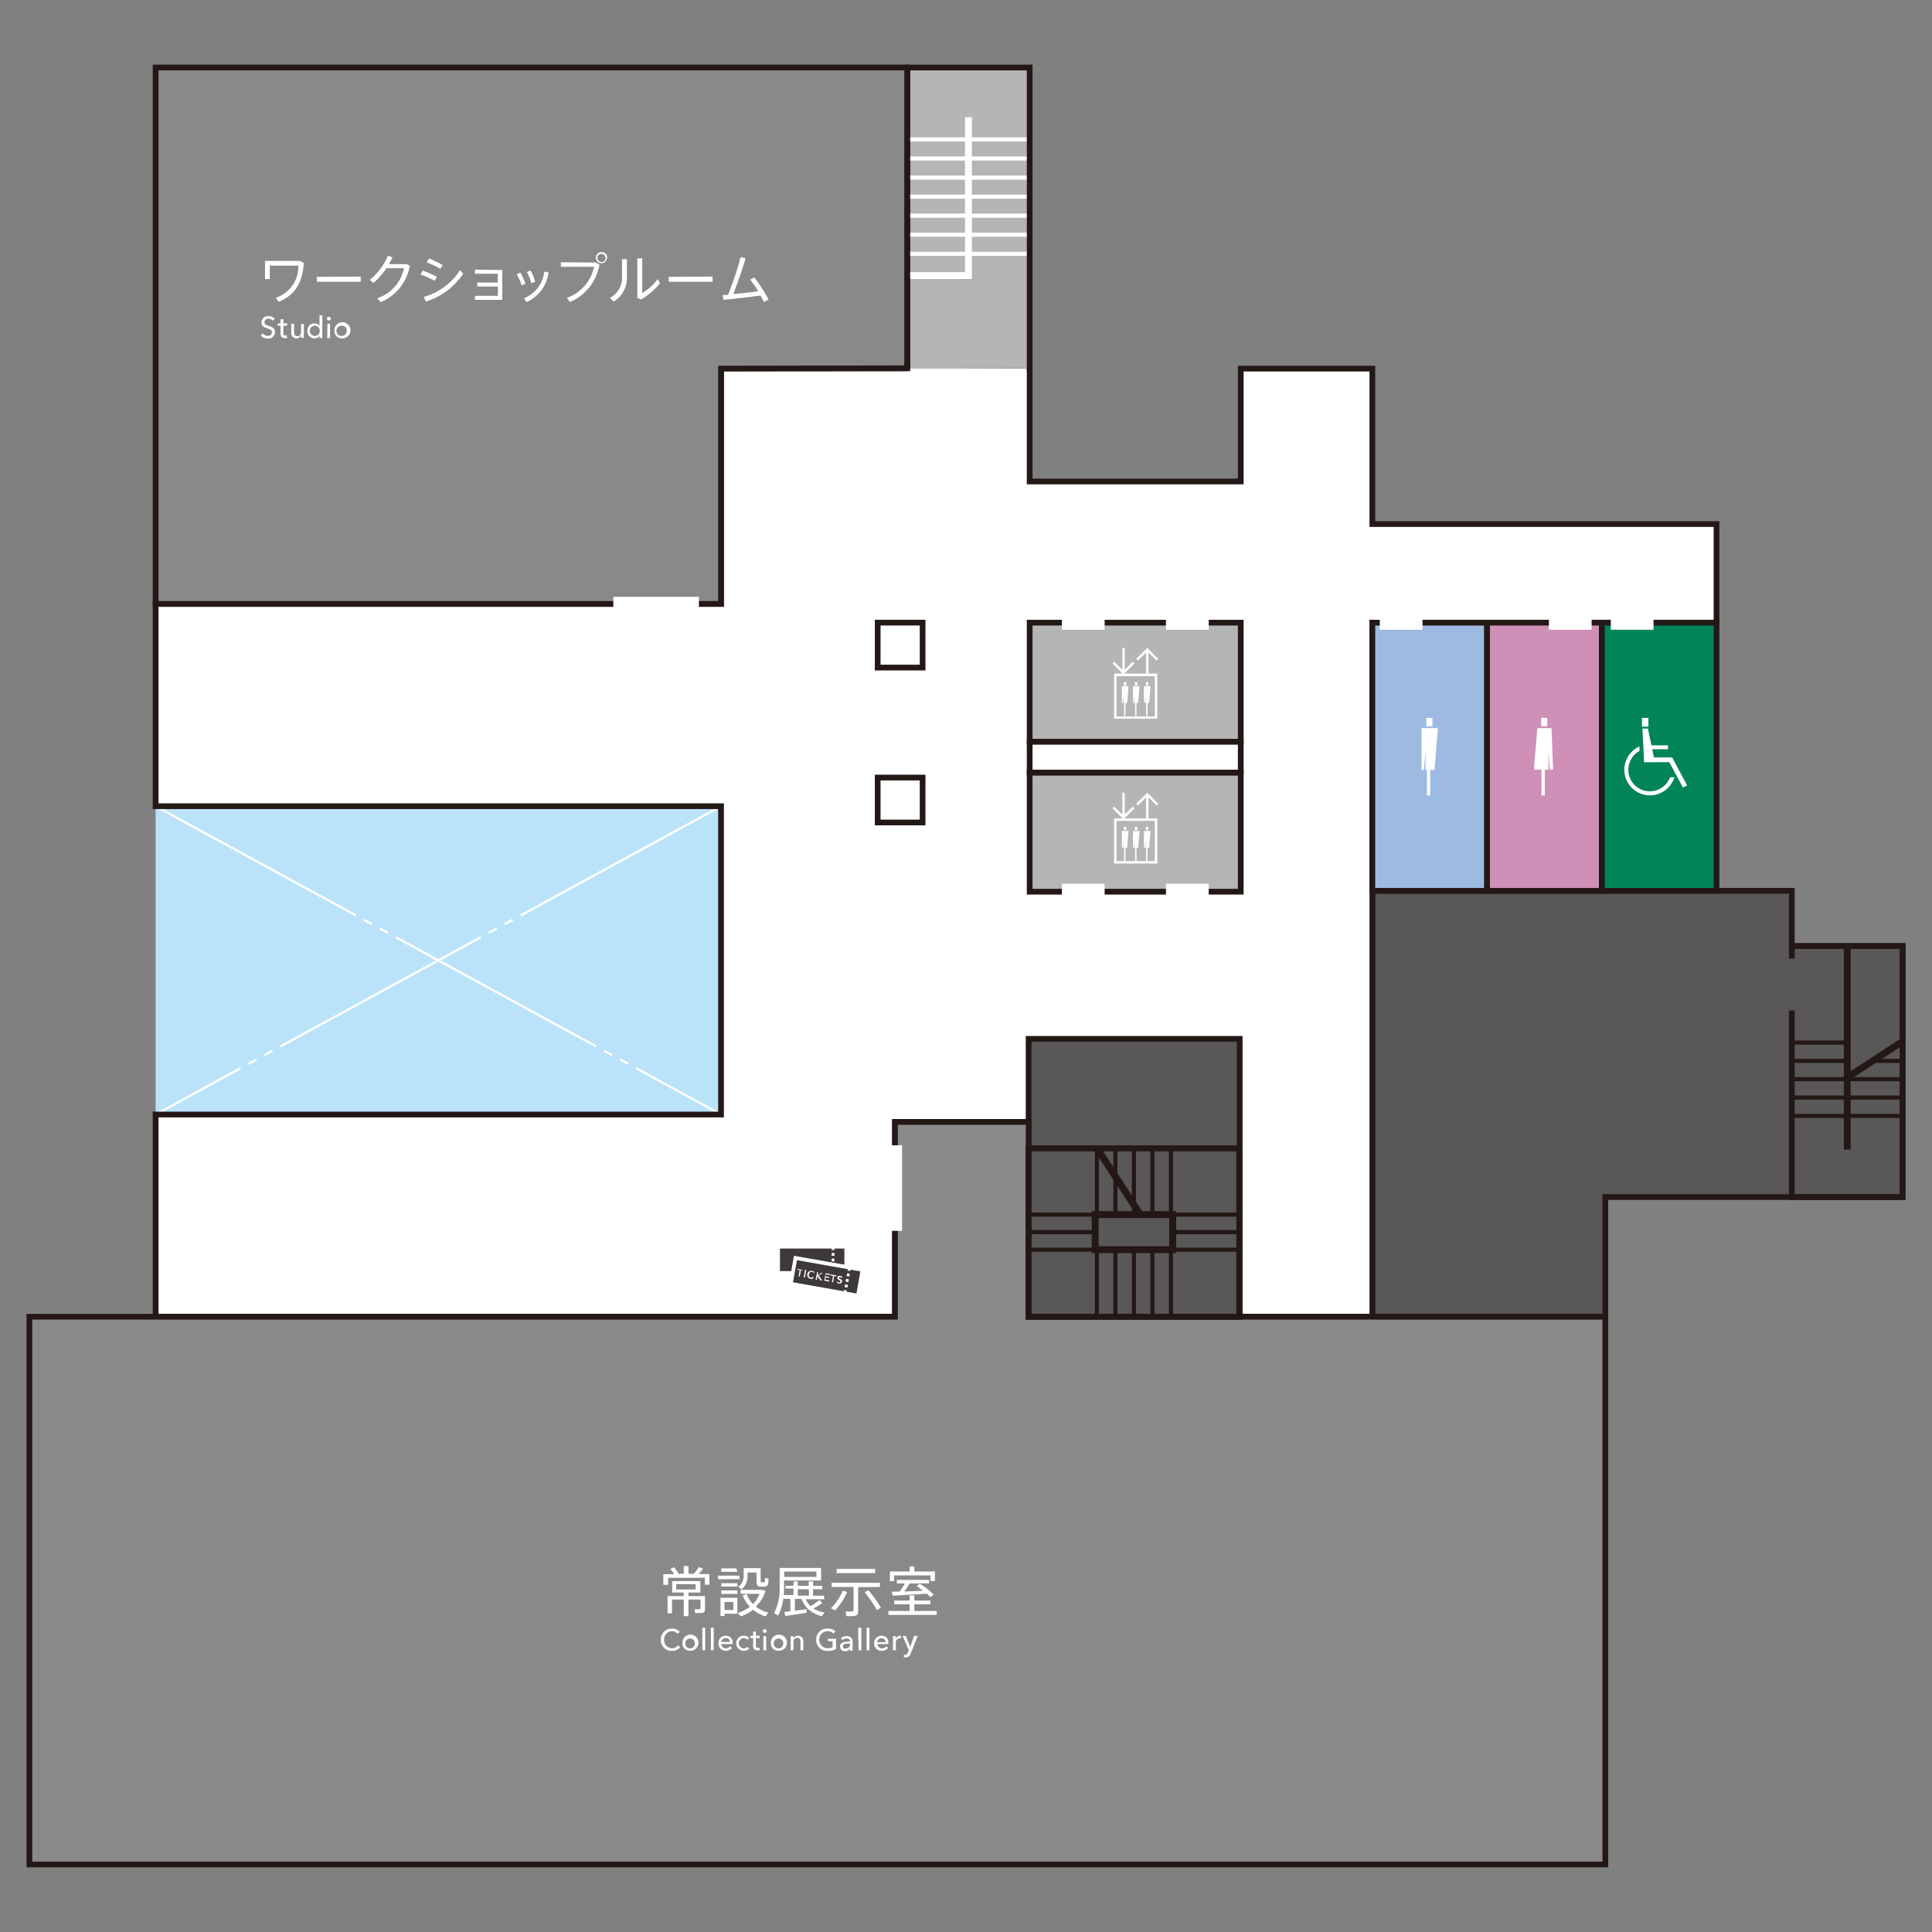 <svg id="MAP" xmlns="http://www.w3.org/2000/svg" viewBox="0 0 240 240"><rect x="0" y="0" width="240" height="240" fill="#808080" stroke="none"/><defs><style>.cls-1{fill:#bae3f9;}.cls-13,.cls-14,.cls-15,.cls-17,.cls-18,.cls-19,.cls-2,.cls-20{fill:none;}.cls-13,.cls-14,.cls-2,.cls-22{stroke:#fff;}.cls-10,.cls-11,.cls-13,.cls-14,.cls-15,.cls-16,.cls-17,.cls-18,.cls-19,.cls-2,.cls-20,.cls-21,.cls-3,.cls-4,.cls-6,.cls-7,.cls-8,.cls-9{stroke-miterlimit:10;}.cls-2{stroke-width:0.28px;stroke-dasharray:28.35 1.13 1.13 1.13 1.13 1.13;}.cls-16,.cls-3,.cls-8{fill:#595757;}.cls-10,.cls-11,.cls-15,.cls-16,.cls-17,.cls-18,.cls-19,.cls-20,.cls-21,.cls-3,.cls-4,.cls-6,.cls-7,.cls-8,.cls-9{stroke:#231815;}.cls-19,.cls-3{stroke-width:0.71px;}.cls-12,.cls-22,.cls-4{fill:#fff;}.cls-10,.cls-11,.cls-15,.cls-4,.cls-6,.cls-7,.cls-8,.cls-9{stroke-width:0.71px;}.cls-5,.cls-6{fill:#b5b5b6;}.cls-7{fill:#008458;}.cls-9{fill:#9dbae1;}.cls-10{fill:#ce90b7;}.cls-11{fill:#898989;}.cls-13{stroke-width:0.85px;}.cls-14{stroke-width:0.51px;}.cls-16{stroke-width:0.69px;}.cls-17{stroke-width:0.86px;}.cls-18{stroke-width:0.51px;}.cls-20{stroke-width:0.85px;}.cls-21{fill:#231815;stroke-width:0.85px;}.cls-22{stroke-linecap:round;stroke-linejoin:round;stroke-width:0.71px;}.cls-23{fill:#3e3a39;}</style></defs><g id="_5F" data-name="5F"><rect class="cls-1" x="19.33" y="100.15" width="70.23" height="38.3"/><line class="cls-2" x1="19.33" y1="100.15" x2="89.57" y2="138.45"/><line class="cls-2" x1="89.57" y1="100.15" x2="19.33" y2="138.45"/><polygon class="cls-3" points="170.48 163.57 170.48 110.66 222.59 110.66 222.59 117.52 236.35 117.52 236.34 148.7 199.42 148.7 199.42 163.57 170.48 163.57"/><polyline class="cls-4" points="112.71 45.75 89.57 45.75 89.57 75.02 19.33 75.02 19.33 100.15 89.57 100.15 89.57 138.45 19.33 138.45 19.33 163.57 111.18 163.57 111.18 139.37 127.78 139.37 127.78 163.57 170.48 163.57 170.48 77.35 213.23 77.35 213.23 65.1 170.48 65.1 170.48 45.79 154.13 45.79 154.13 59.81 127.91 59.81 127.91 45.79"/><rect class="cls-5" x="112.71" y="8.39" width="15.2" height="37.36"/><rect class="cls-6" x="127.91" y="77.35" width="26.22" height="14.81"/><rect class="cls-7" x="198.98" y="77.35" width="14.25" height="33.31"/><rect class="cls-6" x="127.91" y="95.97" width="26.22" height="14.8"/><rect class="cls-8" x="127.78" y="129.05" width="26.22" height="34.53"/><rect class="cls-9" x="170.48" y="77.35" width="14.25" height="33.31"/><rect class="cls-10" x="184.73" y="77.35" width="14.25" height="33.31"/><polygon class="cls-11" points="112.71 8.39 112.71 45.75 89.57 45.79 89.57 75.02 19.33 75.02 19.33 8.39 112.71 8.39"/><rect class="cls-4" x="127.91" y="92.15" width="26.22" height="3.82"/><polygon class="cls-11" points="199.42 231.61 199.42 163.57 127.78 163.57 127.78 139.37 111.18 139.37 111.18 163.57 3.65 163.57 3.65 231.61 199.42 231.61"/><rect class="cls-12" x="144.83" y="76.46" width="5.31" height="1.77" transform="translate(294.98 154.69) rotate(-180)"/><rect class="cls-12" x="131.9" y="76.46" width="5.31" height="1.77" transform="translate(269.12 154.69) rotate(-180)"/><rect class="cls-12" x="144.83" y="109.77" width="5.31" height="1.77" transform="translate(294.98 221.32) rotate(-180)"/><rect class="cls-12" x="131.9" y="109.77" width="5.31" height="1.77" transform="translate(269.12 221.32) rotate(-180)"/><rect class="cls-12" x="105.86" y="146.7" width="10.63" height="1.77" transform="translate(-36.41 258.76) rotate(-90)"/><rect class="cls-12" x="76.18" y="74.14" width="10.63" height="1.77" transform="translate(163 150.05) rotate(-180)"/><polyline class="cls-13" points="120.3 14.56 120.3 34.23 112.71 34.23"/><line class="cls-14" x1="127.82" y1="31.53" x2="112.71" y2="31.53"/><line class="cls-14" x1="127.82" y1="29.16" x2="112.71" y2="29.16"/><line class="cls-14" x1="127.82" y1="26.79" x2="112.71" y2="26.79"/><line class="cls-14" x1="127.82" y1="24.43" x2="112.61" y2="24.43"/><line class="cls-14" x1="127.82" y1="22.06" x2="112.61" y2="22.06"/><line class="cls-14" x1="127.82" y1="19.69" x2="112.61" y2="19.69"/><line class="cls-14" x1="127.82" y1="17.32" x2="112.61" y2="17.32"/><polyline class="cls-15" points="127.91 46.07 127.91 8.39 112.71 8.39 112.71 45.75"/><rect class="cls-12" x="171.39" y="76.46" width="5.31" height="1.77" transform="translate(348.1 154.69) rotate(-180)"/><rect class="cls-12" x="192.41" y="76.46" width="5.31" height="1.77" transform="translate(390.13 154.69) rotate(-180)"/><rect class="cls-12" x="200.1" y="76.46" width="5.31" height="1.77" transform="translate(405.51 154.69) rotate(-180)"/><rect class="cls-4" x="109.02" y="96.58" width="5.58" height="5.58" transform="translate(223.63 198.75) rotate(-180)"/><rect class="cls-4" x="109.02" y="77.35" width="5.58" height="5.58" transform="translate(223.63 160.28) rotate(-180)"/><rect class="cls-16" x="130.4" y="140.03" width="20.92" height="26.16" transform="translate(293.97 12.25) rotate(90)"/><rect class="cls-17" x="136.05" y="150.88" width="9.63" height="4.36"/><line class="cls-17" x1="136.26" y1="142.63" x2="141.61" y2="150.83"/><line class="cls-18" x1="140.86" y1="163.57" x2="140.86" y2="155.32"/><line class="cls-18" x1="143.16" y1="163.57" x2="143.16" y2="155.32"/><line class="cls-18" x1="145.46" y1="163.57" x2="145.46" y2="155.23"/><line class="cls-18" x1="136.26" y1="163.57" x2="136.26" y2="155.32"/><line class="cls-18" x1="138.56" y1="163.57" x2="138.56" y2="155.32"/><line class="cls-18" x1="140.86" y1="150.88" x2="140.86" y2="142.63"/><line class="cls-18" x1="143.16" y1="150.88" x2="143.16" y2="142.63"/><line class="cls-18" x1="145.46" y1="150.88" x2="145.46" y2="142.53"/><line class="cls-18" x1="136.26" y1="150.88" x2="136.26" y2="142.63"/><line class="cls-18" x1="138.56" y1="150.88" x2="138.56" y2="142.63"/><line class="cls-18" x1="127.78" y1="155.24" x2="136.05" y2="155.24"/><line class="cls-18" x1="127.78" y1="153.06" x2="136.05" y2="153.06"/><line class="cls-18" x1="127.78" y1="150.88" x2="136.05" y2="150.88"/><line class="cls-18" x1="145.74" y1="155.24" x2="154" y2="155.24"/><line class="cls-18" x1="145.74" y1="153.06" x2="154" y2="153.06"/><line class="cls-18" x1="145.74" y1="150.88" x2="154" y2="150.88"/><rect class="cls-19" x="130.4" y="140.03" width="20.92" height="26.16" transform="translate(293.97 12.25) rotate(90)"/><line class="cls-20" x1="236.35" y1="129.37" x2="229.52" y2="133.81"/><line class="cls-18" x1="236.23" y1="134.06" x2="222.82" y2="134.06"/><line class="cls-18" x1="229.52" y1="131.79" x2="222.82" y2="131.79"/><line class="cls-18" x1="236.35" y1="131.79" x2="232.87" y2="131.79"/><line class="cls-18" x1="229.47" y1="129.51" x2="222.59" y2="129.51"/><line class="cls-18" x1="236.23" y1="138.62" x2="222.82" y2="138.62"/><line class="cls-18" x1="236.23" y1="136.34" x2="222.82" y2="136.34"/><line class="cls-21" x1="229.47" y1="117.52" x2="229.47" y2="142.81"/><polyline class="cls-19" points="222.59 119.07 222.59 117.52 236.35 117.52 236.35 148.7 222.59 148.7 222.59 125.52"/><path class="cls-22" d="M145.18,71.1l-.79-1.2h.36l.59.95.58-.95h.35l-.79,1.2V72h-.3Z"/><path class="cls-22" d="M146.2,71.3a.76.76,0,1,1,.76.75A.73.73,0,0,1,146.2,71.3Zm1.23,0a.47.47,0,1,0-.47.51A.47.47,0,0,0,147.43,71.3Z"/><path class="cls-22" d="M148.17,71.47V70.6h.28v.78c0,.23.06.43.32.43s.38-.18.38-.46V70.6h.28v1.11c0,.07,0,.21,0,.3h-.27c0-.07,0-.17,0-.23h0a.54.54,0,0,1-.47.27A.51.51,0,0,1,148.17,71.47Z"/><path class="cls-22" d="M150.69,71.61c0-.42.51-.48,1-.48v0c0-.2-.13-.3-.34-.3a.58.58,0,0,0-.41.16l-.14-.18a.83.83,0,0,1,.57-.21.52.52,0,0,1,.59.55v.62a2.3,2.3,0,0,0,0,.28h-.25a1.36,1.36,0,0,1,0-.2h0a.54.54,0,0,1-.48.23A.46.46,0,0,1,150.69,71.61Zm1-.2v-.07h-.06c-.28,0-.63,0-.63.26s.15.22.29.22A.38.38,0,0,0,151.67,71.41Z"/><path class="cls-22" d="M152.48,70.9c0-.07,0-.21,0-.3h.27c0,.07,0,.18,0,.24h0a.46.46,0,0,1,.43-.28h.11v.26h-.13a.4.4,0,0,0-.4.45V72h-.28Z"/><path class="cls-22" d="M153.49,71.31a.71.71,0,0,1,.72-.75.66.66,0,0,1,.68.73v.1h-1.12a.45.45,0,0,0,.46.43.49.49,0,0,0,.41-.22l.2.16a.73.73,0,0,1-.61.29A.71.71,0,0,1,153.49,71.31Zm1.12-.13a.38.38,0,0,0-.4-.4.44.44,0,0,0-.44.4Z"/><path class="cls-22" d="M156.19,69.9h.29v.88h1.07V69.9h.29V72h-.29V71h-1.07v1h-.29Z"/><path class="cls-22" d="M158.32,71.31a.71.71,0,0,1,.73-.75.65.65,0,0,1,.67.73v.1H158.6a.45.45,0,0,0,.46.43.49.49,0,0,0,.41-.22l.2.16a.72.72,0,0,1-.61.29A.71.71,0,0,1,158.32,71.31Zm1.12-.13a.38.38,0,0,0-.39-.4.45.45,0,0,0-.45.4Z"/><path class="cls-22" d="M160.19,70.9c0-.07,0-.21,0-.3h.27c0,.07,0,.18,0,.24h0a.47.47,0,0,1,.43-.28H161v.26h-.13c-.27,0-.39.21-.39.45V72h-.28Z"/><path class="cls-22" d="M161.19,71.31a.71.71,0,0,1,.73-.75.66.66,0,0,1,.68.73.38.38,0,0,1,0,.1h-1.11a.44.44,0,0,0,.45.43.49.49,0,0,0,.41-.22l.2.16a.72.72,0,0,1-.61.29A.71.71,0,0,1,161.19,71.31Zm1.12-.13a.37.37,0,0,0-.39-.4.43.43,0,0,0-.44.4Z"/><path class="cls-22" d="M147.81,67.19l-1.95.54-.11-.45.82-.18V65.79h-.63V65.4h.63V64.33h-.74v-.4h1.91v.4H147V65.4h.59v.39H147V67l.76-.19Zm.56-.38.43,0a2,2,0,0,1-1.48,1.78l-.29-.34A1.6,1.6,0,0,0,148.37,66.81Zm2.37.83c0,.83-.12.92-.51.92h-.45c-.42,0-.53-.13-.53-.68V66.69H148V63.83h2.57v2.86h-.84v1.19c0,.21,0,.24.15.24h.36c.13,0,.14,0,.15-.55Zm-2.35-3h1.67V64.2h-1.67Zm0,.81h1.67V65h-1.67Zm0,.82h1.67v-.49h-1.67Z"/><path class="cls-22" d="M156.07,64.52v.41h-3a6.16,6.16,0,0,1-.68,1.17v2.5h-.44v-2c-.17.17-.34.34-.52.5l-.36-.29a5.29,5.29,0,0,0,1.52-1.92h-1.43v-.41h1.61a6,6,0,0,0,.25-.85l.44.1c-.07.25-.14.51-.23.75ZM154.5,68H156v.41h-3.37V68h1.4V66.56h-1.16v-.41h1.16v-1h.45v1h1.23v.41H154.5Z"/><path class="cls-22" d="M158.2,66.79l.05.39c-.5.18-1.24.44-1.68.58l-.11-.46.69-.19v-1.8h-.61V64.9h.61V63.67h.44V64.9h.56v.41h-.56V67Zm3.23.76c-.07.85-.18,1-.81,1h-1.24c-.63,0-.84-.2-.84-1V66l-.5.21-.15-.39.65-.27V64.19H159V65.4l.7-.29V63.68h.43v1.24l.71-.3.42.06c0,2.45,0,2.5-.45,2.5h-.4l0-.42h.32c.12,0,.14,0,.15-1.67l-.7.3v2h-.43v-1.8l-.7.29v1.67c0,.46.12.56.44.56h1.18c.36,0,.4,0,.41-.6Z"/><path class="cls-12" d="M82.09,203.69a1.35,1.35,0,0,1,1.41-1.38,1.17,1.17,0,0,1,.94.41l-.29.22a.8.8,0,0,0-.65-.31,1,1,0,0,0-1,1.06,1,1,0,0,0,1,1.06.81.81,0,0,0,.7-.35l.3.2a1.22,1.22,0,0,1-1,.48A1.34,1.34,0,0,1,82.09,203.69Z"/><path class="cls-12" d="M84.77,204.13a1,1,0,1,1,1,.93A.91.91,0,0,1,84.77,204.13Zm1.54,0a.59.59,0,1,0-1.18,0,.6.6,0,0,0,.59.64A.6.6,0,0,0,86.31,204.13Z"/><path class="cls-12" d="M87.25,202.2h.35V205h-.35Z"/><path class="cls-12" d="M88.31,202.2h.35V205h-.35Z"/><path class="cls-12" d="M89.25,204.13a.89.89,0,0,1,.91-.93.82.82,0,0,1,.85.91.49.49,0,0,1,0,.12H89.6a.57.57,0,0,0,.58.54.61.61,0,0,0,.51-.27l.24.2a.91.91,0,0,1-.75.36A.89.89,0,0,1,89.25,204.13Zm1.4-.16a.46.46,0,0,0-.49-.49.55.55,0,0,0-.56.49Z"/><path class="cls-12" d="M91.47,204.13a.9.9,0,0,1,.94-.93.85.85,0,0,1,.66.29l-.25.2a.53.53,0,0,0-.41-.2.64.64,0,0,0,0,1.28.55.55,0,0,0,.43-.2l.23.21a.82.82,0,0,1-.66.28A.9.9,0,0,1,91.47,204.13Z"/><path class="cls-12" d="M93.56,204.49v-1h-.34v-.29h.34v-.51h.34v.51h.47v.29H93.9v.91c0,.22.08.3.25.3a.52.52,0,0,0,.21,0V205a.9.9,0,0,1-.3,0C93.74,205,93.56,204.85,93.56,204.49Z"/><path class="cls-12" d="M94.77,202.61a.22.22,0,0,1,.23-.22.23.23,0,0,1,.24.22.23.23,0,0,1-.24.23A.23.23,0,0,1,94.77,202.61Zm.06.64h.35V205h-.35Z"/><path class="cls-12" d="M95.76,204.13a1,1,0,1,1,.95.93A.91.91,0,0,1,95.76,204.13Zm1.54,0a.59.59,0,1,0-1.18,0,.6.6,0,0,0,.59.64A.6.6,0,0,0,97.3,204.13Z"/><path class="cls-12" d="M98.23,203.63c0-.09,0-.27,0-.38h.33c0,.09,0,.21,0,.29h0a.63.63,0,0,1,.57-.34.64.64,0,0,1,.66.72V205h-.35v-1c0-.28-.08-.54-.4-.54s-.48.23-.48.58V205h-.35Z"/><path class="cls-12" d="M101.39,203.69a1.34,1.34,0,0,1,1.4-1.38,1.4,1.4,0,0,1,1,.34l-.26.27a1,1,0,0,0-.71-.29,1.06,1.06,0,0,0,0,2.12,1.35,1.35,0,0,0,.61-.13v-.74h-.58v-.31h1v1.28a2,2,0,0,1-1,.23A1.35,1.35,0,0,1,101.39,203.69Z"/><path class="cls-12" d="M104.36,204.51c0-.53.63-.59,1.23-.59v0c0-.26-.18-.39-.44-.39a.72.72,0,0,0-.5.21l-.19-.23a1.08,1.08,0,0,1,.73-.26.65.65,0,0,1,.73.69v.77a1.75,1.75,0,0,0,0,.35h-.32a1.07,1.07,0,0,1,0-.25h0a.68.68,0,0,1-.59.3A.57.57,0,0,1,104.36,204.51Zm1.23-.25v-.09h-.09c-.35,0-.78,0-.78.34s.18.27.36.27A.49.49,0,0,0,105.59,204.26Z"/><path class="cls-12" d="M106.6,202.2H107V205h-.35Z"/><path class="cls-12" d="M107.66,202.2H108V205h-.35Z"/><path class="cls-12" d="M108.59,204.13a.9.9,0,0,1,.92-.93.81.81,0,0,1,.84.91v.12H109a.57.57,0,0,0,.57.54.61.61,0,0,0,.52-.27l.24.2a.92.92,0,0,1-.76.36A.89.89,0,0,1,108.59,204.13ZM110,204a.46.46,0,0,0-.49-.49.54.54,0,0,0-.56.49Z"/><path class="cls-12" d="M110.93,203.63c0-.09,0-.27,0-.38h.33c0,.09,0,.22,0,.3h0a.61.61,0,0,1,.54-.35.32.32,0,0,1,.14,0v.32l-.16,0a.51.51,0,0,0-.5.57V205h-.35Z"/><path class="cls-12" d="M112.28,205.88l0-.31a.47.47,0,0,0,.17,0c.18,0,.25-.11.33-.29l.11-.3-.76-1.76h.39l.55,1.38h0l.49-1.38H114l-.86,2.18a.6.6,0,0,1-.61.47A.93.93,0,0,1,112.28,205.88Z"/><path class="cls-12" d="M88.13,195.54v1.32h-.57V196H83v.87H82.4v-1.32h1.34a3.33,3.33,0,0,0-.47-.63l.45-.24a3.2,3.2,0,0,1,.58.82l-.11,0h.75v-.95h.58v.95h.73l-.07,0a5.51,5.51,0,0,0,.64-.84l.51.22a5,5,0,0,1-.55.65Zm-.55,4.3c0,.42-.13.54-.61.54h-.61l-.08-.47.55,0c.15,0,.19,0,.19-.13V198.7h-1.5v2.06h-.58V198.7H83.48v1.71h-.55v-2.14h2v-.44H83.5v-1.42H87v1.42H85.52v.44h2.06ZM84,197.45h2.41v-.66H84Z"/><path class="cls-12" d="M91.86,196.17H89.2v-.44h2.66Zm-.26,4.29H90v.29h-.5v-2.27H91.6Zm0-3.37h-2v-.42h2Zm-2,.48h2V198h-2Zm2-2.32H89.6v-.42h1.88ZM90,199V200H91.1V199Zm3.94.61a4.18,4.18,0,0,0,1.5.72l-.34.47a4.77,4.77,0,0,1-1.56-.83,5.79,5.79,0,0,1-1.51.83l-.38-.43a5.06,5.06,0,0,0,1.5-.77,4.19,4.19,0,0,1-.89-1.41l.49-.17a3.76,3.76,0,0,0,.79,1.24,3.43,3.43,0,0,0,.8-1.27H92v-.49h2.67l.42.1A4.33,4.33,0,0,1,93.91,199.56Zm-2.24-2.51a1.54,1.54,0,0,0,.68-1.3v-1h2.11v1.49c0,.23,0,.27.12.27h.3c.1,0,.12,0,.12-.52l.44.07c0,.85-.14.94-.52,1h-.39c-.47,0-.58-.17-.58-.77v-1H92.86v.51a2,2,0,0,1-.75,1.59Z"/><path class="cls-12" d="M102.42,200.31l-.32.44a3.4,3.4,0,0,1-2.54-2.13h-.81v1.47l1.46-.19,0,.44-2.65.41-.12-.51.74-.08v-1.54H97.3a6.31,6.31,0,0,1-.63,2.07l-.51-.3a6.84,6.84,0,0,0,.69-3.34v-2.28H102v1.56H97.4V197c0,.39,0,.77-.05,1.14h1.22v-.8h-1V197h1v-.56h.53V197h1.36v-.56H101V197h1.14v.42H101v.8h1.38v.44h-2.3a2.87,2.87,0,0,0,.6.86,7.47,7.47,0,0,0,1.11-.76l.37.37a11.48,11.48,0,0,1-1.12.69A3.89,3.89,0,0,0,102.42,200.31Zm-5-5.09v.67h4v-.67Zm1.7,3h1.36v-.8H99.1Z"/><path class="cls-12" d="M105.23,197.76a7.74,7.74,0,0,1-1.49,2.29l-.53-.26a6.57,6.57,0,0,0,1.48-2.19Zm1.37-.61v2.92c0,.54-.18.69-.75.69h-.7l-.11-.57c.18,0,.46,0,.67,0s.32,0,.32-.2v-2.85h-2.72v-.52h6v.52Zm2.12-1.73h-4.79v-.52h4.79Zm.72,4.3-.51.29a16.73,16.73,0,0,0-1.52-2.22l.46-.25A17.9,17.9,0,0,1,109.44,199.72Z"/><path class="cls-12" d="M116.36,200.12v.49h-6v-.49H113v-.83h-1.92v-.47H113v-.63h.58v.63h2v.47h-2v.83Zm-5.28-3.71h-.53v-1.19H113v-.62h.58v.62h2.56v1.19h-.55v-.71h-4.55Zm.69,1.29a10.31,10.31,0,0,0,.64-1h-1v-.44h4v.44H113a10.22,10.22,0,0,1-.67,1l2.31-.09a8.8,8.8,0,0,0-.78-.59l.39-.29A9,9,0,0,1,116,198.1l-.45.3c-.12-.14-.26-.28-.4-.43-1.25.09-3.18.19-4.26.25l-.11-.49Z"/><path class="cls-12" d="M32.38,41.66l.29-.24a.7.7,0,0,0,.59.31.48.48,0,0,0,.52-.45c0-.32-.28-.4-.62-.51s-.68-.25-.68-.74a.8.8,0,0,1,.9-.75,1.07,1.07,0,0,1,.76.3l-.26.26a.64.64,0,0,0-.52-.25.46.46,0,0,0-.51.43c0,.28.24.36.54.46s.77.24.77.77a.81.81,0,0,1-.91.8A1.1,1.1,0,0,1,32.38,41.66Z"/><path class="cls-12" d="M34.85,41.46v-1h-.34v-.29h.34v-.51h.35v.51h.47v.29H35.2v.91c0,.22.07.3.25.3a.48.48,0,0,0,.2,0V42a.88.88,0,0,1-.29,0A.48.48,0,0,1,34.85,41.46Z"/><path class="cls-12" d="M36.18,41.31V40.22h.35v1c0,.29.07.55.4.55s.47-.23.47-.58v-.94h.35V41.6a2.55,2.55,0,0,0,0,.38h-.34c0-.09,0-.21,0-.29h0a.64.64,0,0,1-.57.34A.64.64,0,0,1,36.18,41.31Z"/><path class="cls-12" d="M38.18,41.1a.88.88,0,0,1,.88-.93.76.76,0,0,1,.63.31h0V39.17h.35V42h-.34V41.7h0a.74.74,0,0,1-.63.33A.88.88,0,0,1,38.18,41.1Zm1.54,0a.61.61,0,0,0-.59-.64.64.64,0,0,0,0,1.28A.61.61,0,0,0,39.72,41.1Z"/><path class="cls-12" d="M40.62,39.58a.22.22,0,0,1,.23-.22.23.23,0,0,1,.24.22.23.23,0,0,1-.24.23A.23.23,0,0,1,40.62,39.58Zm.06.64H41V42h-.35Z"/><path class="cls-12" d="M41.54,41.1a1,1,0,1,1,1,.93A.91.91,0,0,1,41.54,41.1Zm1.53,0a.58.58,0,0,0-.58-.64.64.64,0,1,0,.58.64Z"/><path class="cls-12" d="M37.74,32.66c-.15,2.41-1.07,4-3.11,4.83L34.25,37a4.11,4.11,0,0,0,2.82-4H33.52v1.67h-.6V32.41h4.36Z"/><path class="cls-12" d="M44.81,34.36V35H39.36v-.61Z"/><path class="cls-12" d="M50.91,33a6,6,0,0,1-3.63,4.54l-.4-.49a5,5,0,0,0,3.3-3.73H48a8.54,8.54,0,0,1-1.61,1.83l-.45-.38a8,8,0,0,0,2.25-3l.57.2c-.12.26-.27.54-.43.84h2.18Z"/><path class="cls-12" d="M54,34.88a12.43,12.43,0,0,0-1.76-.78l.27-.49a13,13,0,0,1,1.77.78ZM57.54,34a8.7,8.7,0,0,1-4.62,3.46l-.3-.57a7.93,7.93,0,0,0,4.53-3.33Zm-2.84-.61A11.41,11.41,0,0,0,53,32.59l.28-.48a12.09,12.09,0,0,1,1.72.82Z"/><path class="cls-12" d="M62.39,33.54v3.71H59v-.5h2.85V35.59H59.29V35.1h2.55V34H59v-.5Z"/><path class="cls-12" d="M65.27,35.25l-.47.2a6.17,6.17,0,0,0-.62-1.37l.46-.21A7.38,7.38,0,0,1,65.27,35.25Zm2.88-1.4a4.7,4.7,0,0,1-2.73,3.67l-.34-.47a4,4,0,0,0,2.53-3.31ZM66,35.19a6.07,6.07,0,0,0-.55-1.4l.46-.19a7,7,0,0,1,.57,1.4Z"/><path class="cls-12" d="M74,32.61l.47.25a6.15,6.15,0,0,1-3.67,4.66L70.42,37a5.22,5.22,0,0,0,3.38-3.86H69.67v-.56Zm1.4-.6a.69.69,0,1,1-.69-.69A.69.69,0,0,1,75.44,32Zm-.21,0a.48.48,0,0,0-.48-.47.48.48,0,0,0,0,1A.49.49,0,0,0,75.23,32Z"/><path class="cls-12" d="M77.27,32.2h.61v2.13a3.43,3.43,0,0,1-1.65,3.13L75.77,37a2.82,2.82,0,0,0,1.5-2.73Zm4.71,3a8.89,8.89,0,0,1-2.34,2L79.17,37V32.09h.61v4.32a6.64,6.64,0,0,0,1.93-1.75Z"/><path class="cls-12" d="M88.52,34.36V35H83.07v-.61Z"/><path class="cls-12" d="M94.88,37.51c-.1-.23-.24-.51-.4-.8-1.46.2-3.4.42-4.6.54l-.12-.61.67,0A37.43,37.43,0,0,0,92,31.93l.62.15c-.41,1.49-1,3-1.51,4.45,1-.09,2.17-.23,3.08-.35a13.37,13.37,0,0,0-1-1.44l.51-.28a19.45,19.45,0,0,1,1.78,2.75Z"/><rect class="cls-12" x="203.98" y="89.18" width="0.79" height="1.09"/><polygon class="cls-12" points="204.71 90.5 204.03 90.5 204.24 94.67 205.58 94.67 204.71 90.5"/><rect class="cls-12" x="204.13" y="90.63" height="0.06"/><rect class="cls-12" x="204.24" y="94.09" width="3.48" height="0.59"/><polygon class="cls-12" points="209.58 97.56 207.72 94.09 207.2 94.36 209.06 97.83 209.58 97.56"/><path class="cls-12" d="M207.45,96.56a2.67,2.67,0,1,1-3.79-3.27v-.57A3.18,3.18,0,1,0,208,96.56Z"/><rect class="cls-12" x="204.69" y="92.59" width="2.51" height="0.48"/><rect class="cls-12" x="139.64" y="105.2" width="0.17" height="1.76"/><rect class="cls-12" x="139.61" y="102.71" width="0.31" height="0.42"/><polygon class="cls-12" points="139.37 103.23 139.37 105.32 139.49 105.32 139.56 104.44 139.56 104.44 139.56 105.32 140.02 105.32 140.19 103.23 139.37 103.23"/><rect class="cls-12" x="141.01" y="105.2" width="0.17" height="1.76"/><rect class="cls-12" x="140.98" y="102.71" width="0.31" height="0.42"/><polygon class="cls-12" points="140.74 103.23 140.74 105.32 140.86 105.32 140.93 104.44 140.93 104.44 140.93 105.32 141.39 105.32 141.56 103.23 140.74 103.23"/><rect class="cls-12" x="142.38" y="105.2" width="0.17" height="1.76"/><rect class="cls-12" x="142.34" y="102.71" width="0.31" height="0.42"/><polygon class="cls-12" points="142.1 103.23 142.1 105.32 142.23 105.32 142.29 104.44 142.3 104.44 142.3 105.32 142.75 105.32 142.93 103.23 142.1 103.23"/><path class="cls-12" d="M143.76,107.27H138.4v-5.6h5.36Zm-5.06-.3h4.76v-5H138.7Z"/><polygon class="cls-12" points="143.67 100.05 142.52 98.9 141.36 100.05 141.15 99.84 142.52 98.48 143.88 99.84 143.67 100.05"/><rect class="cls-12" x="142.37" y="98.69" width="0.3" height="3.08"/><polygon class="cls-12" points="139.56 101.77 138.2 100.41 138.41 100.2 139.56 101.35 140.72 100.2 140.93 100.41 139.56 101.77"/><rect class="cls-12" x="139.42" y="98.48" width="0.3" height="3.08"/><rect class="cls-12" x="139.64" y="87.2" width="0.17" height="1.76"/><rect class="cls-12" x="139.61" y="84.72" width="0.31" height="0.42"/><polygon class="cls-12" points="139.37 85.23 139.37 87.32 139.49 87.32 139.56 86.45 139.56 86.45 139.56 87.32 140.02 87.32 140.19 85.23 139.37 85.23"/><rect class="cls-12" x="141.01" y="87.2" width="0.17" height="1.76"/><rect class="cls-12" x="140.98" y="84.72" width="0.31" height="0.42"/><polygon class="cls-12" points="140.74 85.23 140.74 87.32 140.86 87.32 140.93 86.45 140.93 86.45 140.93 87.32 141.39 87.32 141.56 85.23 140.74 85.23"/><rect class="cls-12" x="142.38" y="87.2" width="0.17" height="1.76"/><rect class="cls-12" x="142.34" y="84.72" width="0.31" height="0.42"/><polygon class="cls-12" points="142.1 85.23 142.1 87.32 142.23 87.32 142.29 86.45 142.3 86.45 142.3 87.32 142.75 87.32 142.93 85.23 142.1 85.23"/><path class="cls-12" d="M143.76,89.27H138.4v-5.6h5.36ZM138.7,89h4.76V84H138.7Z"/><polygon class="cls-12" points="143.67 82.06 142.52 80.91 141.36 82.06 141.15 81.85 142.52 80.48 143.88 81.85 143.67 82.06"/><rect class="cls-12" x="142.37" y="80.7" width="0.3" height="3.08"/><polygon class="cls-12" points="139.56 83.78 138.2 82.41 138.41 82.2 139.56 83.36 140.72 82.2 140.93 82.41 139.56 83.78"/><rect class="cls-12" x="139.42" y="80.49" width="0.3" height="3.08"/><rect class="cls-12" x="177.26" y="95.34" width="0.41" height="3.48"/><rect class="cls-12" x="177.18" y="89.18" width="0.76" height="1.04"/><polygon class="cls-12" points="176.58 90.45 176.58 95.64 176.89 95.64 177.05 93.48 177.07 93.48 177.07 95.64 178.2 95.64 178.62 90.45 176.58 90.45"/><rect class="cls-12" x="191.49" y="95.34" width="0.41" height="3.48"/><rect class="cls-12" x="191.45" y="89.18" width="0.76" height="1.04"/><polygon class="cls-12" points="192.35 93.48 192.36 93.48 192.53 95.61 192.93 95.61 192.74 90.45 190.98 90.45 190.54 95.61 192.35 95.61 192.35 93.48"/><path class="cls-23" d="M105.64,157.72l0,.17-.34-.06,0-.17L99,156.54l-.49,2.75,6.33,1.12,0-.17.35.06,0,.17,1.2.21.49-2.75Zm-5.85.09-.29-.05-.15.8-.15,0h0l.14-.8-.29,0,0-.13h0l.72.13Zm.37-.06-.17.93-.15,0h0l.17-.93.15,0Zm1.06.32-.13.06h0a.28.28,0,0,0-.2-.14.34.34,0,0,0-.4.3.41.41,0,0,0,0,.27.34.34,0,0,0,.49.07h0l.11.11h0a.4.4,0,0,1-.29.12h-.1a.49.49,0,0,1-.41-.58.5.5,0,0,1,.21-.33.5.5,0,0,1,.38-.07.39.39,0,0,1,.31.2h0Zm1,.05-.51.33.4.6-.22,0h0l-.34-.52-.08.45-.15,0h0l.17-.93.15,0-.07.39.46-.32h0l.21,0Zm.8.26-.46-.08,0,.25.43.07,0,.14-.44-.08,0,.28.47.09,0,.14h0l-.62-.1v0l.16-.93.62.11Zm.61.11-.14.8-.15,0h0l.14-.79-.3-.05,0-.14h0l.73.13,0,.14Zm.74.39c.12.06.27.14.23.33a.28.28,0,0,1-.3.24h-.08a.38.38,0,0,1-.28-.19h0l.13-.07h0a.24.24,0,0,0,.18.14h0a.15.15,0,0,0,.16-.12c0-.1-.07-.14-.18-.2h0c-.13-.06-.23-.14-.2-.31a.23.23,0,0,1,.14-.19.43.43,0,0,1,.23,0,.37.37,0,0,1,.25.16h0l-.13.09v0a.27.27,0,0,0-.16-.11h0a.13.13,0,0,0-.15.11C104.18,158.79,104.26,158.83,104.35,158.88Zm.9,1.07-.35-.06.06-.34.35.06Zm.12-.68-.35-.07.06-.34.35.06Zm.12-.69-.34-.06.06-.35.34.06Z"/><path class="cls-23" d="M98.63,156l6.26,1.1v-2h-1.23v.18h-.35v-.18H96.89v2.8h1.4Zm4.68-.35h.35V156h-.35Zm0,.7h.35v.34h-.35Z"/></g></svg>